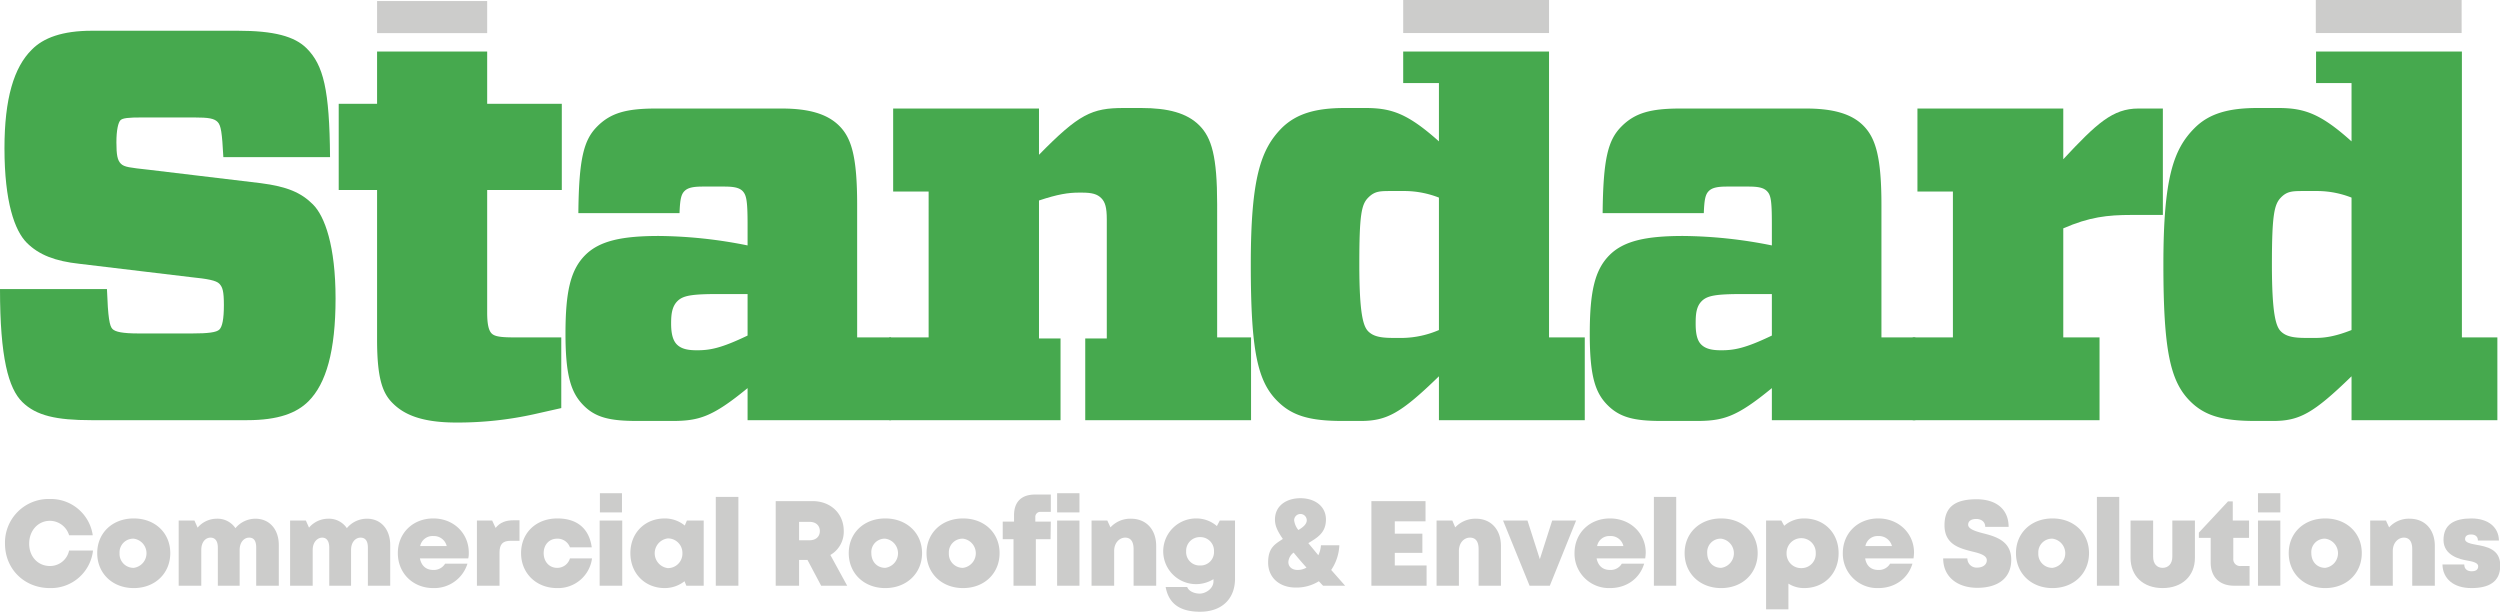 <svg xmlns="http://www.w3.org/2000/svg" viewBox="0 0 951.4 232.8"><title>logo</title><path d="M152.7,424.5a16.6,16.6,0,0,1,17.1-17,16.1,16.1,0,0,1,16.3,13.8h-9a7.7,7.7,0,0,0-7.3-5.5c-4.5,0-7.9,3.7-7.9,8.7s3.4,8.5,7.9,8.5a7.4,7.4,0,0,0,7.3-5.9h9.1a16.1,16.1,0,0,1-16.4,14.3C160,441.4,152.7,434.1,152.7,424.5Z" transform="translate(-150.8 -217.6)" fill="#cccccb"/><path d="M187.8,428.1c0-7.7,5.8-13.2,13.9-13.2s13.9,5.5,13.9,13.2-5.8,13.3-13.9,13.3S187.8,435.8,187.8,428.1Zm13.9,5.6a5.6,5.6,0,0,0,0-11.1,5.2,5.2,0,0,0-5.4,5.5,5.3,5.3,0,0,0,5.4,5.6Z" transform="translate(-150.8 -217.6)" fill="#cccccb"/><path d="M256.9,425v15.5h-8.6V426c0-2.6-.9-3.8-2.7-3.8s-3.6,1.6-3.6,4.7v13.6h-8.3V426c0-2.5-1-3.8-2.8-3.8s-3.5,1.6-3.5,4.7v13.6h-8.6V415.7h6l1.2,2.7a9.6,9.6,0,0,1,7.3-3.4,8.2,8.2,0,0,1,7.1,3.6A9.9,9.9,0,0,1,248,415C253.4,415,256.9,419.1,256.9,425Z" transform="translate(-150.8 -217.6)" fill="#cccccb"/><path d="M299.3,425v15.5h-8.5V426c0-2.6-1-3.8-2.8-3.8s-3.6,1.6-3.6,4.7v13.6h-8.3V426c0-2.5-1-3.8-2.7-3.8s-3.6,1.6-3.6,4.7v13.6h-8.6V415.7h6l1.2,2.7a9.6,9.6,0,0,1,7.3-3.4,8.2,8.2,0,0,1,7.1,3.6,9.9,9.9,0,0,1,7.7-3.6C295.8,415,299.3,419.1,299.3,425Z" transform="translate(-150.8 -217.6)" fill="#cccccb"/><path d="M329.2,427.9a8.2,8.2,0,0,1-.2,2.2H310.6c.6,2.9,2.4,4.4,5.1,4.4a5,5,0,0,0,4.5-2.4h8.5a13.2,13.2,0,0,1-13,9.3c-7.8,0-13.5-5.7-13.5-13.3s5.7-13.2,13.5-13.2,13.5,5.7,13.5,13Zm-18.5-2.5h10.1a5,5,0,0,0-5.1-3.8A4.8,4.8,0,0,0,310.7,425.4Z" transform="translate(-150.8 -217.6)" fill="#cccccb"/><path d="M348.5,415.6v7.8h-3.3c-3.1,0-4.3,1.3-4.3,4.5v12.6h-8.6V415.7h5.8l1.3,2.8c1.7-2.1,3.9-2.9,6.8-2.9Z" transform="translate(-150.8 -217.6)" fill="#cccccb"/><path d="M362.8,441.4c-7.9,0-13.7-5.6-13.7-13.3s5.7-13.2,13.8-13.2,12.2,4.4,13.1,11h-8.3a5,5,0,0,0-4.9-3.3c-3,0-5.1,2.3-5.1,5.5s2.1,5.6,5.1,5.6a5,5,0,0,0,4.9-3.6h8.4a13,13,0,0,1-13.3,11.3Z" transform="translate(-150.8 -217.6)" fill="#cccccb"/><path d="M379,415.7h8.6v24.8H379Zm.1-10.4h8.4v7.3h-8.4Z" transform="translate(-150.8 -217.6)" fill="#cccccb"/><path d="M418.6,415.7v24.8H412l-.7-1.7a12.2,12.2,0,0,1-7.5,2.6c-7.6,0-13.1-5.6-13.1-13.3s5.5-13.2,13.1-13.2a11.9,11.9,0,0,1,7.6,2.7l.8-1.9Zm-8.1,12.4a5.5,5.5,0,0,0-5.6-5.6,5.7,5.7,0,0,0,0,11.3A5.5,5.5,0,0,0,410.5,428.1Z" transform="translate(-150.8 -217.6)" fill="#cccccb"/><path d="M423.2,406.7h8.6v33.8h-8.6Z" transform="translate(-150.8 -217.6)" fill="#cccccb"/><path d="M458.1,430.7h-3.2v9.8H446V408.3h14c6.9,0,11.9,4.7,11.9,11.4a10.2,10.2,0,0,1-5.1,9.1l6.4,11.7h-9.9Zm-3.2-7.5h4c2.5,0,3.9-1.5,3.9-3.5s-1.4-3.5-3.9-3.5h-4Z" transform="translate(-150.8 -217.6)" fill="#cccccb"/><path d="M473.8,428.1c0-7.7,5.8-13.2,13.9-13.2s14,5.5,14,13.2-5.9,13.3-14,13.3S473.8,435.8,473.8,428.1Zm13.9,5.6a5.6,5.6,0,0,0,0-11.1,5.1,5.1,0,0,0-5.3,5.5c0,3.3,2.2,5.6,5.3,5.6Z" transform="translate(-150.8 -217.6)" fill="#cccccb"/><path d="M503.4,428.1c0-7.7,5.8-13.2,13.9-13.2s13.9,5.5,13.9,13.2-5.8,13.3-13.9,13.3S503.4,435.8,503.4,428.1Zm13.9,5.6a5.6,5.6,0,0,0,0-11.1,5.2,5.2,0,0,0-5.4,5.5,5.3,5.3,0,0,0,5.4,5.6Z" transform="translate(-150.8 -217.6)" fill="#cccccb"/><path d="M550.6,422.8H545v17.7h-8.5V422.8h-4.1v-6.7h4.3v-2.4c0-5,2.7-7.9,8-7.9h6v6.6h-3.8a1.9,1.9,0,0,0-2.1,2v1.7h5.9Z" transform="translate(-150.8 -217.6)" fill="#cccccb"/><path d="M553.1,415.7h8.5v24.8h-8.5Zm0-10.4h8.5v7.3h-8.5Z" transform="translate(-150.8 -217.6)" fill="#cccccb"/><path d="M590.8,425.4v15.1h-8.6V426.6c0-2.9-1.1-4.4-3.2-4.4s-4.2,1.9-4.2,5.1v13.2h-8.6V415.7h6l1.2,2.6a10.2,10.2,0,0,1,7.8-3.3C587,415,590.8,419.1,590.8,425.4Z" transform="translate(-150.8 -217.6)" fill="#cccccb"/><path d="M620.8,415.7v22.1c0,7.8-5.1,12.6-13.3,12.6s-12-3.5-13.1-9.4h8.2c.6,1.6,2.7,2.5,4.8,2.5s5.2-1.8,5.2-4.7V438a12.5,12.5,0,1,1-6.5-23.1,11.9,11.9,0,0,1,7.8,2.9l1.1-2.1Zm-13.3,17.1a5.1,5.1,0,0,0,5.3-5.4,5.2,5.2,0,0,0-5.3-5.4,5.2,5.2,0,0,0-5.3,5.4,5.1,5.1,0,0,0,5.3,5.4Z" transform="translate(-150.8 -217.6)" fill="#cccccb"/><path d="M654.3,440.5l-1.6-1.7a16.1,16.1,0,0,1-8.8,2.4c-6.2,0-10.5-3.8-10.5-9.5s2.6-7,5.6-9c-2.5-3.6-3-5.5-3-7.4,0-5.2,4.3-8.1,9.7-8.1s9.7,3,9.7,8.1-3.3,6.9-6.7,9l3.8,4.6a10.2,10.2,0,0,0,1-3.8h7a18.1,18.1,0,0,1-3.1,9.4l5.3,6Zm-6.3-6.9c-1.9-2.1-3.5-4-4.9-5.7a4.8,4.8,0,0,0-2,3.6c0,1.8,1.4,3,3.5,3A6.7,6.7,0,0,0,648,433.6Zm-4.7-18a7.3,7.3,0,0,0,1.6,3.7c1.9-1.1,3.2-2.3,3.2-3.7a2.4,2.4,0,1,0-4.8,0Z" transform="translate(-150.8 -217.6)" fill="#cccccb"/><path d="M693.7,432.8v7.7h-21V408.3h20.6V416H681.6v4.7h10.5V428H681.6v4.8Z" transform="translate(-150.8 -217.6)" fill="#cccccb"/><path d="M722,425.4v15.1h-8.5V426.6c0-2.9-1.1-4.4-3.3-4.4s-4.2,1.9-4.2,5.1v13.2h-8.5V415.7h6l1.1,2.6a10.5,10.5,0,0,1,7.9-3.3C718.2,415,722,419.1,722,425.4Z" transform="translate(-150.8 -217.6)" fill="#cccccb"/><path d="M750.6,415.7l-10,24.8h-7.7l-10.1-24.8h9.3l4.7,14.7,4.7-14.7Z" transform="translate(-150.8 -217.6)" fill="#cccccb"/><path d="M777.1,427.9a16.4,16.4,0,0,1-.2,2.2H758.4c.6,2.9,2.4,4.4,5.1,4.4a4.9,4.9,0,0,0,4.5-2.4h8.5c-1.7,5.7-6.7,9.3-13,9.3A13.1,13.1,0,0,1,750,428.1c0-7.6,5.7-13.2,13.5-13.2s13.6,5.7,13.6,13Zm-18.5-2.5h10a4.9,4.9,0,0,0-5.1-3.8A4.7,4.7,0,0,0,758.6,425.4Z" transform="translate(-150.8 -217.6)" fill="#cccccb"/><path d="M780.2,406.7h8.5v33.8h-8.5Z" transform="translate(-150.8 -217.6)" fill="#cccccb"/><path d="M791.9,428.1c0-7.7,5.8-13.2,13.9-13.2s13.9,5.5,13.9,13.2-5.8,13.3-13.9,13.3S791.9,435.8,791.9,428.1Zm13.9,5.6a5.6,5.6,0,0,0,0-11.1,5.1,5.1,0,0,0-5.3,5.5c0,3.3,2.2,5.6,5.3,5.6Z" transform="translate(-150.8 -217.6)" fill="#cccccb"/><path d="M850.5,428.1c0,7.8-5.5,13.3-13.1,13.3a11.1,11.1,0,0,1-6-1.7v9.8h-8.5V415.7h5.8l1.1,2a11.3,11.3,0,0,1,7.6-2.8C845,414.9,850.5,420.4,850.5,428.1Zm-8.7,0a5.5,5.5,0,0,0-5.5-5.7,5.6,5.6,0,0,0-5.6,5.7,5.5,5.5,0,0,0,5.6,5.7A5.4,5.4,0,0,0,841.8,428.1Z" transform="translate(-150.8 -217.6)" fill="#cccccb"/><path d="M879.2,427.9a16.4,16.4,0,0,1-.2,2.2H860.6c.5,2.9,2.3,4.4,5,4.4a4.9,4.9,0,0,0,4.5-2.4h8.5c-1.7,5.7-6.7,9.3-13,9.3a13.1,13.1,0,0,1-13.5-13.3c0-7.6,5.7-13.2,13.5-13.2s13.6,5.7,13.6,13Zm-18.5-2.5h10.1a5.1,5.1,0,0,0-5.2-3.8A4.7,4.7,0,0,0,860.7,425.4Z" transform="translate(-150.8 -217.6)" fill="#cccccb"/><path d="M890.3,430.1h9.2a3.5,3.5,0,0,0,3.8,3.5c1.9,0,3.6-1,3.6-2.8s-2.5-2.6-5.5-3.3c-4.7-1.2-10.6-2.6-10.6-10s4.6-9.9,12.2-9.9,12.2,3.9,12.2,10.5h-8.9c0-2-1.6-3-3.4-3s-3.1.7-3.1,2.2,2.4,2.4,5.5,3.2c4.7,1.2,10.9,2.8,10.9,10.1s-5.4,10.7-12.9,10.7S890.3,437.2,890.3,430.1Z" transform="translate(-150.8 -217.6)" fill="#cccccb"/><path d="M918,428.1c0-7.7,5.8-13.2,13.9-13.2s13.9,5.5,13.9,13.2-5.8,13.3-13.9,13.3S918,435.8,918,428.1Zm13.9,5.6a5.6,5.6,0,0,0,0-11.1,5.2,5.2,0,0,0-5.4,5.5,5.3,5.3,0,0,0,5.4,5.6Z" transform="translate(-150.8 -217.6)" fill="#cccccb"/><path d="M948.8,406.7h8.5v33.8h-8.5Z" transform="translate(-150.8 -217.6)" fill="#cccccb"/><path d="M961.6,429.9V415.7h8.6v13.8c0,2.6,1.4,4.2,3.6,4.2s3.7-1.6,3.7-4.2V415.7h8.6v14.2c0,6.9-4.9,11.5-12.3,11.5S961.6,436.8,961.6,429.9Z" transform="translate(-150.8 -217.6)" fill="#cccccb"/><path d="M1006.9,433v7.5H1001c-5.5,0-8.9-3.3-8.9-8.8v-9.4h-4.5v-2l11.1-11.9h1.8v7.3h6.2v6.6h-6v7.9a2.6,2.6,0,0,0,2.9,2.8Z" transform="translate(-150.8 -217.6)" fill="#cccccb"/><path d="M1010.1,415.7h8.5v24.8h-8.5Zm0-10.4h8.5v7.3h-8.5Z" transform="translate(-150.8 -217.6)" fill="#cccccb"/><path d="M1021.8,428.1c0-7.7,5.8-13.2,13.9-13.2s13.9,5.5,13.9,13.2-5.8,13.3-13.9,13.3S1021.8,435.8,1021.8,428.1Zm13.9,5.6a5.6,5.6,0,0,0,0-11.1,5.1,5.1,0,0,0-5.3,5.5c0,3.3,2.2,5.6,5.3,5.6Z" transform="translate(-150.8 -217.6)" fill="#cccccb"/><path d="M1077.4,425.4v15.1h-8.6V426.6c0-2.9-1.1-4.4-3.2-4.4s-4.2,1.9-4.2,5.1v13.2h-8.6V415.7h6l1.2,2.6a10.1,10.1,0,0,1,7.8-3.3C1073.6,415,1077.4,419.1,1077.4,425.4Z" transform="translate(-150.8 -217.6)" fill="#cccccb"/><path d="M1091.3,441.4c-6.8,0-10.9-3.6-11-9h8.3c0,1.8,1.2,2.6,2.8,2.6s2.5-.6,2.5-1.9-1.9-1.8-4.3-2.2-8.9-1.8-8.9-7.8,4.2-8.2,10.6-8.2,10.4,3.3,10.5,8.4h-8c0-1.6-1.1-2.3-2.6-2.3s-2.3.6-2.3,1.8,1.9,1.7,4.2,2.1c3.9.7,9.2,1.6,9.2,7.9s-4.4,8.6-11,8.6Z" transform="translate(-150.8 -217.6)" fill="#cccccb"/><path d="M268.2,370.3c-4.5,4.5-11.5,7.2-23.3,7.2H185.6c-13.4,0-21-1.7-26.3-6.9s-8.5-17-8.5-43h40.7c.4,11,1,14.1,2.1,15.2s3.8,1.7,10,1.7h20.3c6.1,0,9.3-.4,10.4-1.5s1.7-4,1.7-9.3-.5-6.8-1.7-8.1-4.7-1.9-10.6-2.5L181.1,318c-9.3-1-15.5-3.4-20.1-8s-8.5-15.5-8.5-36c0-18.9,3.6-30.8,10.4-37.5,4.4-4.5,11.6-7.2,22.9-7.2h55.5c13.7,0,21.6,2.1,26.2,6.7,6.4,6.4,8.7,15.7,8.9,41.4H235.8c-.5-9.4-.9-12.1-2.2-13.4s-3.3-1.7-8.9-1.7H204.8c-5,0-7.4.2-8.2,1.1s-1.5,3.6-1.5,8.4.4,6.8,1.7,8.1,3.4,1.5,10.6,2.3l42.6,5.1c10.1,1.3,15.4,3.6,19.9,8.1s8.6,15.8,8.6,35.8S274.9,363.6,268.2,370.3Z" transform="translate(-150.8 -217.6)" fill="#46a94e"/><path d="M433.4,290.3c-1.3-1.3-3.4-1.7-7-1.7h-8.1c-3.6,0-5.7.4-7,1.7s-1.7,3.2-1.9,8.4H370.9c.2-20.9,2.1-27.9,7.2-33s11-6.8,22.4-6.8h47.7c10.1,0,17.3,1.9,22,6.6s6.8,11.9,6.8,30.1V346h12.9v31.5H435.3V365.3c-13.4,11-18.5,12.5-28.8,12.5H393.3c-10.4,0-15.9-1.3-20.5-6s-6.8-11-6.8-27.1,1.9-24.3,7.4-29.9,14.2-7.4,28.2-7.4a176.7,176.7,0,0,1,33.7,3.6v-8C435.3,293.7,434.8,291.8,433.4,290.3Zm1.9,55V329.5H424.2c-10.3,0-13.5.6-15.6,2.7s-2.4,5.1-2.4,8.5.5,6.3,2.2,8,4.2,2.2,7.6,2.2C420.9,350.9,425.1,350.2,435.3,345.3Z" transform="translate(-150.8 -217.6)" fill="#46a94e"/><path d="M546.2,276.5c15.2-15.5,20.1-17.8,32.2-17.8h6.7c10.2,0,17.4,1.9,22.1,6.6s6.8,11.8,6.8,30.1V346h12.9v31.5H563.8V346.4H572V301.1c0-4.5-.6-6.6-2.1-8.1s-3.4-2.1-7.4-2.1h-1.1c-4,0-8,.6-15.2,3v52.5h8.2v31.1H489.2V346h15V290.5H490.7V258.9h55.5Z" transform="translate(-150.8 -217.6)" fill="#46a94e"/><path d="M823.2,290.3c-1.3-1.3-3.4-1.7-7-1.7h-8.1c-3.6,0-5.7.4-7,1.7s-1.7,3.2-1.9,8.4H760.7c.2-20.9,2.1-27.9,7.2-33s11-6.8,22.4-6.8H838c10.2,0,17.4,1.9,22,6.6s6.8,11.9,6.8,30.1V346h12.9v31.5H825.1V365.3c-13.4,11-18.4,12.5-28.8,12.5H783.1c-10.3,0-15.8-1.3-20.5-6s-6.8-11-6.8-27.1,1.9-24.3,7.4-29.9,14.2-7.4,28.2-7.4a176.7,176.7,0,0,1,33.7,3.6v-8C825.1,293.7,824.7,291.8,823.2,290.3Zm1.9,55V329.5h-11c-10.4,0-13.6.6-15.7,2.7s-2.3,5.1-2.3,8.5.4,6.3,2.1,8,4.2,2.2,7.6,2.2C810.7,350.9,814.9,350.2,825.1,345.3Z" transform="translate(-150.8 -217.6)" fill="#46a94e"/><path d="M949.8,346v31.5H878.7V346H894V290.5H880.5V258.9H936v19.3c12.7-13.6,18.8-19.3,28.6-19.3h9.3v40.5H962c-9.3,0-16.1.8-26,5.1V346Z" transform="translate(-150.8 -217.6)" fill="#46a94e"/><path d="M681,290.3c-4.9,0-7.6.6-9.5,2.5s-3.4,6.6-3.4,25.4.8,22.9,3.4,25.5,4.6,2.5,9.5,2.5h3.8a36.5,36.5,0,0,0,13.6-3V292.8a36.4,36.4,0,0,0-12.5-2.5Z" transform="translate(-150.8 -217.6)" fill="none"/><path d="M1028.3,290.3c-4.8,0-7.6.6-9.5,2.5s-3.4,6.6-3.4,25.4.9,22.9,3.4,25.5,4.7,2.5,9.5,2.5h3.9c4,0,8.2-.9,13.5-3V292.8a36,36,0,0,0-12.5-2.5Z" transform="translate(-150.8 -217.6)" fill="none"/><path d="M294.3,257.1H279.7v32.8h14.6v56.9c0,14.9,2.1,20.4,5.9,24.2s10,7.4,24.2,7.4a134.6,134.6,0,0,0,29.8-3.2l10.2-2.3V346h-18c-5.3,0-7.4-.4-8.5-1.5s-1.7-3.4-1.7-8V289.9h28.4V257.1H336.2V237.2H294.3Z" transform="translate(-150.8 -217.6)" fill="#46a94e"/><rect x="143.5" y="0.4" width="41.9" height="12.2" fill="#cccccb"/><path d="M1032.2,237.2v12h13.5v22.2c-11.8-10.6-18-12.7-27.9-12.7h-7.9c-11,0-18.4,2.1-23.9,7.6-8.1,8.1-11.9,19.1-11.9,51.9s2.6,44.5,10.2,52.1c5.5,5.5,12.3,7.5,24.8,7.5h6.7c10,0,15.3-2.8,29.9-17v16.7h55.5V346h-13.5V237.2Zm13.5,106c-5.3,2.1-9.5,3-13.5,3h-3.9c-4.8,0-7.6-.6-9.5-2.5s-3.4-6.6-3.4-25.5.9-22.8,3.4-25.4,4.7-2.5,9.5-2.5h4.9a36,36,0,0,1,12.5,2.5Z" transform="translate(-150.8 -217.6)" fill="#46a94e"/><rect x="881.3" width="55.5" height="12.57" fill="#cccccb"/><rect x="534" width="55.5" height="12.57" fill="#cccccb"/><path d="M684.8,249.2h13.6v22.2c-11.9-10.6-18-12.7-28-12.7h-7.8c-11,0-18.4,2.1-24,7.6-8,8.1-11.8,19.1-11.8,51.9s2.5,44.5,10.2,52.1c5.5,5.5,12.2,7.5,24.7,7.5h6.8c10,0,15.3-2.8,29.9-17v16.7h55.5V346H740.3V237.2H684.8Zm13.6,94a36.5,36.5,0,0,1-13.6,3H681c-4.9,0-7.6-.6-9.5-2.5s-3.4-6.6-3.4-25.5.8-22.8,3.4-25.4,4.6-2.5,9.5-2.5h4.9a36.4,36.4,0,0,1,12.5,2.5Z" transform="translate(-150.8 -217.6)" fill="#46a94e"/></svg>